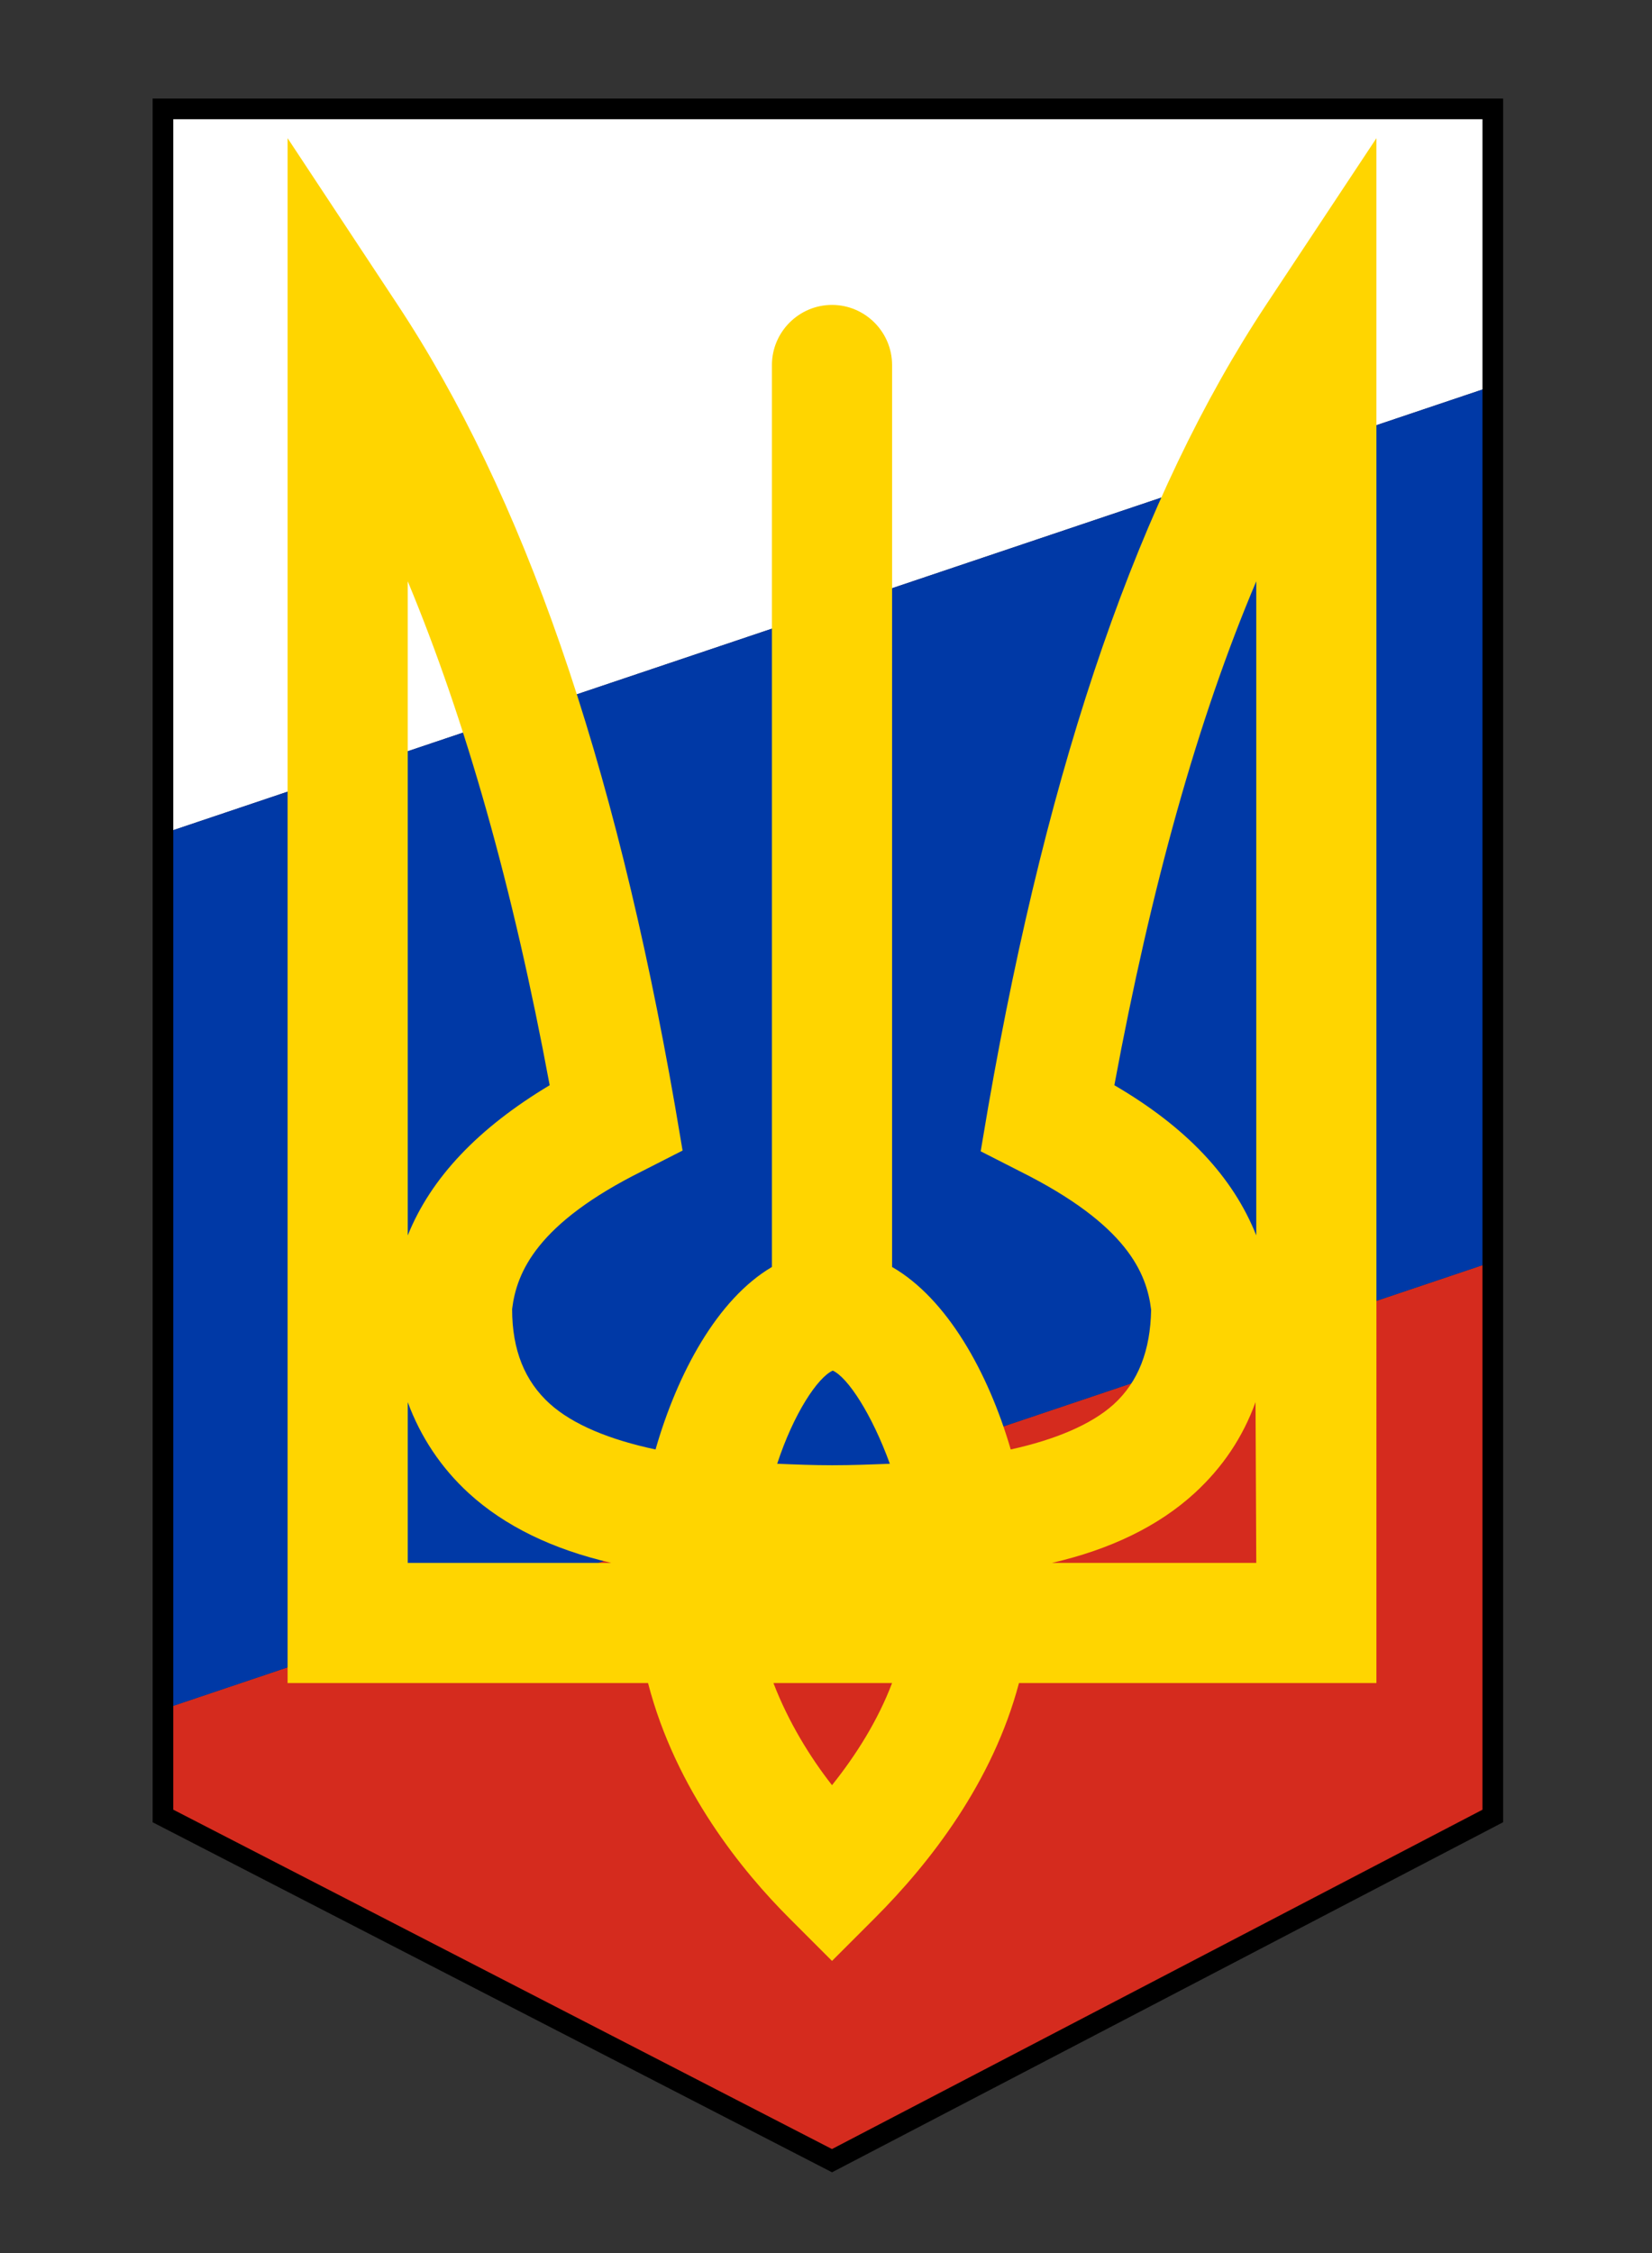 <svg version="1.1" height="300px" width="220px" xmlns="http://www.w3.org/2000/svg" xmlns:xlink="http://www.w3.org/1999/xlink">
<rect width="100%" height="100%" fill="#333333" stroke="none"/>
<style type="text/css">
	.st0{fill:#FFFFFF;}
	.st1{fill:#D52B1E;}
	.st2{fill:#0039A6;}
	.st3{fill:#FFD500;}
	.st4{fill:none;stroke:#000000;stroke-width:2.749;stroke-miterlimit:10;}
</style>
<polygon class="st0" points="198.8,14.5 21.7,14.5 21.7,111 198.8,51.4 "/>
<polygon class="st1" points="21.7,227.6 21.7,241.8 110.8,287.7 198.8,241.8 198.8,168 "/>
<polygon class="st2" points="198.8,51.4 21.7,111 21.7,227.6 198.8,168 "/>
<path class="st3" d="M183.3,18.4l-14.7,22.2c-16.8,25.4-28.9,60.3-37,106.8l-1,5.9l5.3,2.7c14.2,7.1,16.8,13.5,17.4,18.4
	c-0.1,5.4-1.7,9.6-5,12.6c-3,2.7-7.8,4.7-13.7,6c-3-10.3-8.5-20.1-15.8-24.3V48.6c0-4.4-3.6-8-8-8l0,0c-4.4,0-8,3.6-8,8v120.1
	c-7.3,4.3-12.6,14.2-15.5,24.3c-6.1-1.3-11-3.3-14.1-6.1c-3.3-3-5-7.1-5-12.6c0.6-4.9,3.3-11.4,17.4-18.4l5.3-2.7l-1-5.9
	c-8.1-46.5-20.2-81.4-37-106.8L38.3,18.4v205.7h48c3.7,14.3,12.7,25.2,18.8,31.3l5.7,5.7l5.7-5.7c7.4-7.4,15.7-18.1,19.2-31.3h47.6
	L183.3,18.4L183.3,18.4z M110.9,182.5c2,0.9,5.2,5.8,7.6,12.4c-2.5,0.1-5,0.2-7.7,0.2c-2.5,0-5-0.1-7.3-0.2
	C105.7,188.2,108.9,183.4,110.9,182.5z M54.3,77.4c7.7,18.5,14,40.7,18.9,67.1c-9.5,5.7-15.8,12.3-18.9,20V77.4z M54.3,208.1v-21.4
	c1.7,4.6,4.4,8.7,8.1,12.1c4.8,4.4,11.2,7.5,19,9.3L54.3,208.1L54.3,208.1z M110.8,237.7c-2.9-3.7-5.8-8.4-7.8-13.6h7.7h8.1
	C116.9,229.1,114,233.7,110.8,237.7z M167.3,208.1h-27.2c7.8-1.8,14.2-4.9,19-9.3c3.7-3.4,6.4-7.4,8.1-12.1L167.3,208.1L167.3,208.1
	z M167.3,164.5c-3.1-7.8-9.3-14.4-18.9-20c4.9-26.4,11.1-48.7,18.9-67.1V164.5z"/>
<polygon class="st4" points="110.8,287.7 21.7,241.8 21.7,14.5 198.8,14.5 198.8,241.8 "/>
</svg>

